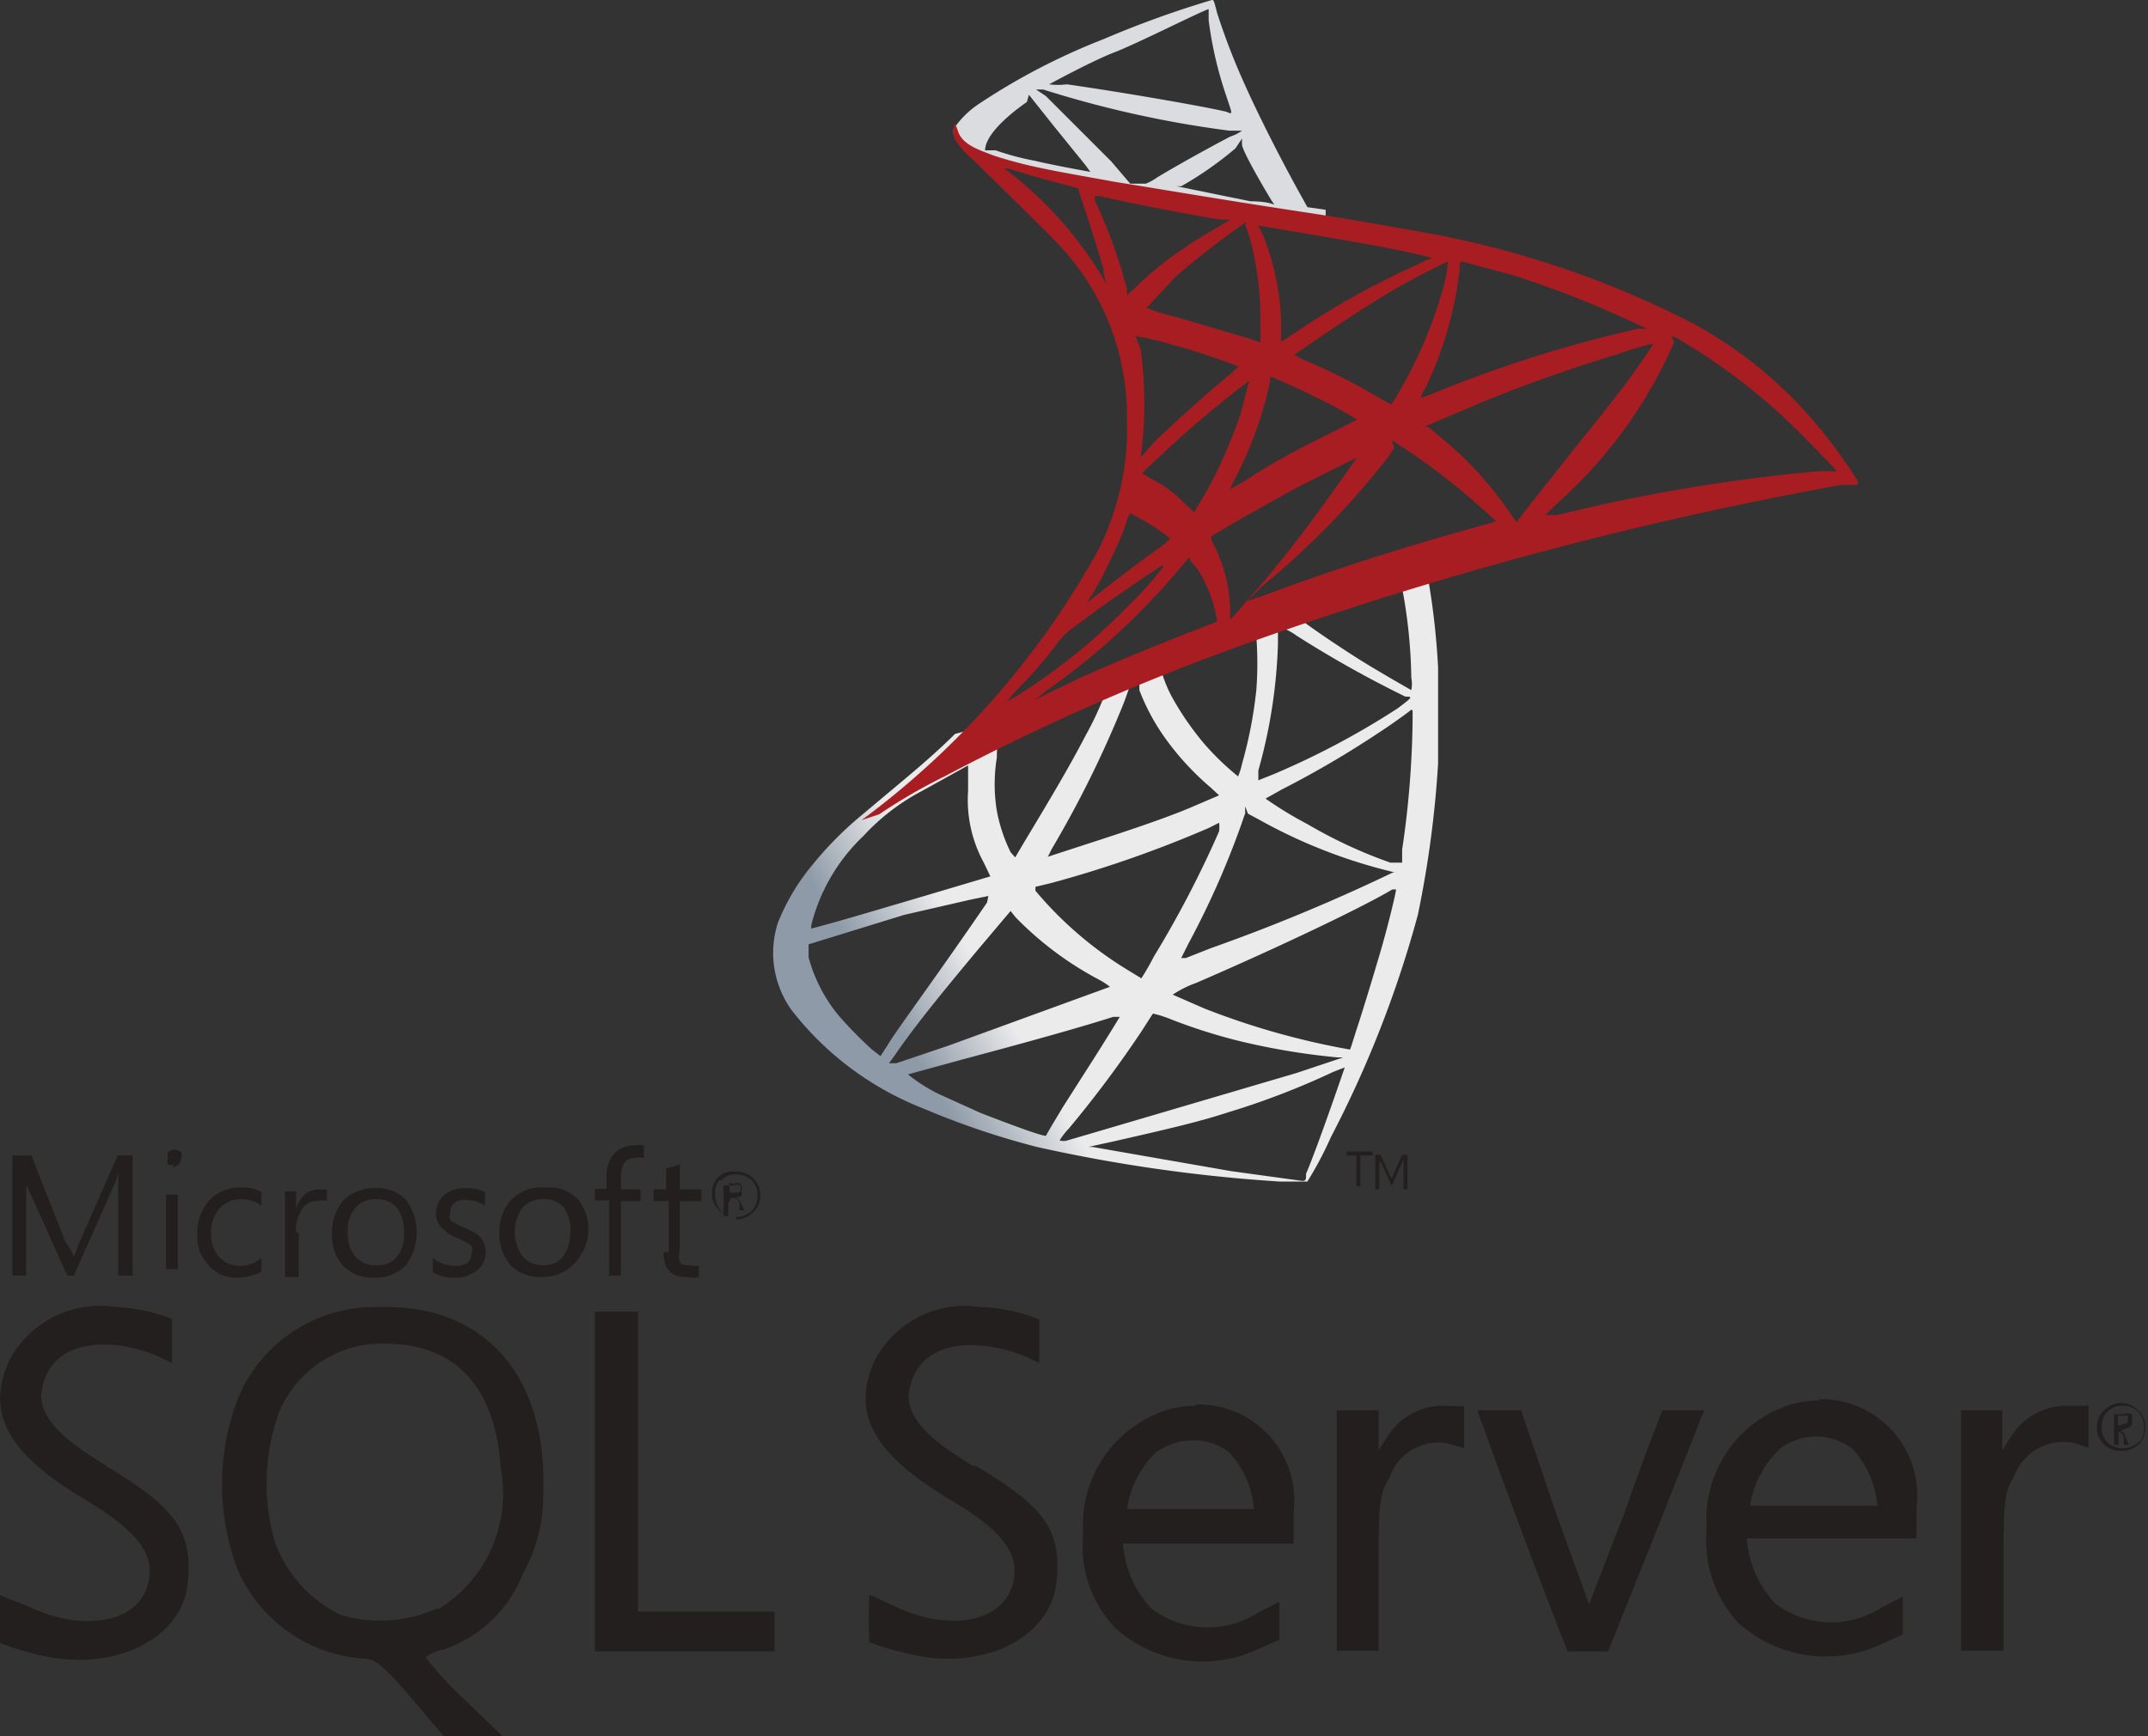 <svg xmlns="http://www.w3.org/2000/svg" xmlns:xlink="http://www.w3.org/1999/xlink" viewBox="0 0 32.86 26.57"><rect x="0" y="0" width="32.86" height="26.57" fill="#333333" stroke="none"/><defs><style>.cls-1{fill:url(#Degradado_sin_nombre_4);}.cls-2{fill:url(#Degradado_sin_nombre_2);}.cls-3{fill:url(#Degradado_sin_nombre_3);}.cls-4{fill:#231f1f;}</style><linearGradient id="Degradado_sin_nombre_4" x1="-19416.5" y1="-32262.49" x2="-19405.44" y2="-32269.02" gradientTransform="translate(2320.01 3847.08) scale(0.12)" gradientUnits="userSpaceOnUse"><stop offset="0" stop-color="#8e9aa7"/><stop offset="1" stop-color="#ebebec"/></linearGradient><linearGradient id="Degradado_sin_nombre_2" x1="-19416.25" y1="-32385.58" x2="-19407.36" y2="-32385.58" gradientTransform="translate(2320.01 3847.08) scale(0.12)" gradientUnits="userSpaceOnUse"><stop offset="0" stop-color="#919da9"/><stop offset="1" stop-color="#dadcdf"/></linearGradient><radialGradient id="Degradado_sin_nombre_3" cx="12466.18" cy="9224.54" r="11.81" gradientTransform="matrix(-0.11, -0.02, 0.03, -0.23, 1121.8, 2323.67)" gradientUnits="userSpaceOnUse"><stop offset="0" stop-color="#ec352c"/><stop offset="1" stop-color="#a71d22"/></radialGradient></defs><g id="Capa_2" data-name="Capa 2"><g id="Capa_1-2" data-name="Capa 1"><path class="cls-1" d="M22.28,8.46,18.65,9.65,15.49,11l-.88.23c-.22.22-.46.43-.72.65l-.74.62a5.35,5.35,0,0,0-.71.72,3.29,3.29,0,0,0-.54.9,1.5,1.5,0,0,0,.22,1.35,4.73,4.73,0,0,0,2,1.49,12.21,12.21,0,0,0,1.74.59,24,24,0,0,0,3.72.53H20a5.47,5.47,0,0,0,.36-.68A16.86,16.86,0,0,0,21.69,14,16.08,16.08,0,0,0,22,11.68c0-.27,0-1.16,0-1.46a11.33,11.33,0,0,0-.14-1.29s0-.1,0-.11l.49-.15-.09-.21ZM21.45,9a7.88,7.88,0,0,1,.14,1.37.49.49,0,0,1,0,.19s-.46-.26-.78-.46-.79-.52-.87-.59,0,0,.2-.09Zm-1.85.6a1,1,0,0,1,.24.13,17,17,0,0,0,1.66.93c.11,0,.12,0-.12.18a12.24,12.24,0,0,1-1.88,1l-.25.1s0-.06,0-.15a8,8,0,0,0,.3-1.93c0-.27,0-.27,0-.28Zm-.38.15a5.49,5.49,0,0,1,0,.8A6.7,6.7,0,0,1,19,11.69a1,1,0,0,1-.06.19,4.09,4.09,0,0,1-.51-.49,4.47,4.47,0,0,1-.51-.74,2.13,2.13,0,0,1-.15-.37c.05,0,1.49-.59,1.5-.58Zm-1.79.71h0l0,.1a3.25,3.25,0,0,0,.45.81,4.2,4.2,0,0,0,.64.68l.13.12s0,0-.42.18-1.09.4-1.74.61l-.46.15s0,0,.06-.12a16.4,16.4,0,0,0,1.08-2.18c.05-.12.09-.25.1-.27s0-.05.06-.07Zm-.55.22a4.78,4.78,0,0,1-.27.57c-.27.52-.56,1-.95,1.65l-.13.22s0,0-.07-.08a2.46,2.46,0,0,1-.21-.63,2.52,2.52,0,0,1,0-.82c0-.17,0-.17.11-.21.35-.18,1.49-.71,1.5-.7Zm4.73.19v.12A14.29,14.29,0,0,1,21.45,13c0,.11,0,.2,0,.2l-.18,0A7.24,7.24,0,0,1,20,12.61a5.79,5.79,0,0,1-.64-.39l.25-.14a14.85,14.85,0,0,0,1.5-.88c.17-.11.42-.29.48-.34l0,0Zm-6.8.82s0,0,0,.12,0,.2,0,.29a2,2,0,0,0,.24,1.1l.1.21s-1.84.55-2.41.71l-.33.09s0,0,0-.05a2.83,2.83,0,0,1,.8-1.37,3.31,3.31,0,0,1,.9-.69l.74-.41Zm4.28.76.15.08a8.05,8.05,0,0,0,2.1.82h.06l-.09,0a28.05,28.05,0,0,1-2.79,1.16l-.38.15-.07,0,.11-.22a13,13,0,0,0,.87-2,.64.64,0,0,1,0-.1Zm-.44.14a.58.58,0,0,1,0,.13,16.09,16.09,0,0,1-1,1.92,3.45,3.45,0,0,1-.19.33l-.18-.11a5.74,5.74,0,0,1-1.44-1.23l0-.06.25-.06a17.71,17.71,0,0,0,2.4-.84Zm2.71,1h0c0,.06-.14.63-.25,1s-.18.61-.33,1.08c-.07.21-.12.39-.13.39h0a11.67,11.67,0,0,1-2.23-.63l-.48-.21a1.64,1.64,0,0,1,.36-.18c1.25-.54,2.55-1.16,3-1.43l.1,0Zm-6.26.22s-.34.5-.83,1.19l-.44.62c-.07.1-.19.27-.25.37l-.11.17-.13-.1a6.26,6.26,0,0,1-.51-.52,2.37,2.37,0,0,1-.46-.89c0-.13,0-.19,0-.2L13.83,14l1-.23.29-.06Zm.36.13.08.1A5.13,5.13,0,0,0,16.83,15a1.07,1.07,0,0,1,.15.1L14.51,16l-.8.27-.06,0-.05,0,.08-.11c.26-.38.58-.79,1.29-1.64l.49-.58Zm2.18,1.57a1.72,1.72,0,0,1,.28.09,8.48,8.48,0,0,0,1,.32,10.54,10.54,0,0,0,1.54.26c.06,0,.1,0,.09,0l-.72.24-3.09.91-.41.12a.19.19,0,0,1-.12,0,1.07,1.07,0,0,1,.14-.18,17.18,17.18,0,0,0,1.12-1.5l.16-.25Zm-.48,0s-.19.32-.53.85l-.37.58-.18.3-.08.14h0c-.1,0-.79-.27-1-.35l-.64-.29a2.5,2.5,0,0,1-.47-.3l.84-.23c1.2-.32,1.86-.51,2.3-.65l.15,0Zm3.42.8h0s-.43,1.26-.6,1.65c0,.09,0,.11-.06.11l-1.09-.15-2.12-.37-.06,0,.41-.09c.88-.2,1.3-.3,1.73-.44a11.83,11.83,0,0,0,1.61-.62l.18-.07Z"/><path class="cls-2" d="M18.54,0a15.22,15.22,0,0,0-1.66.6,9.92,9.92,0,0,0-1.92,1,1.41,1.41,0,0,0-.37.37.28.28,0,0,0,0,.09l.37.35.87.28L17.9,3l2.38.41,0-.2h0L20,3.17l-.06-.11c-.32-.57-.68-1.28-.89-1.75A10.18,10.18,0,0,1,18.62.2c-.05-.19-.05-.2-.08-.2Zm-.05.14h0l0,.17a5.86,5.86,0,0,0,.27,1.16c.1.3.1.28,0,.24-.28-.07-1.53-.29-2.44-.42a1,1,0,0,1-.27,0s.66-.36,1-.49S18.42.15,18.49.14ZM15.85,1.37l.11,0A16.39,16.39,0,0,0,18.81,2H19a.65.65,0,0,1-.18.09c-.38.2-.81.44-1.11.62a.91.91,0,0,1-.18.1l-.13,0h-.11L17,2.47l-1-1Zm-.11.08.39.49.47.58.08.11s-.56-.1-.85-.17a4.08,4.08,0,0,1-.6-.16l-.16,0v0c0-.19.24-.46.64-.74l0,0ZM19,2.11s0,0,0,.1.39.76.46.87.06,0-.33,0L18,2.85s0,0,.07,0a5.36,5.36,0,0,0,.83-.58L19,2.12s0,0,0,0Z"/><path class="cls-3" d="M14.61,1.89a.28.28,0,0,0,0,.24,1.1,1.1,0,0,0,.26.3s1.22,1.19,1.37,1.36a3.81,3.81,0,0,1,1,2.61,4.16,4.16,0,0,1-.43,2,12.89,12.89,0,0,1-3.63,4.15l.27-.09a8.59,8.59,0,0,1,1-.58,35.18,35.18,0,0,1,4.53-2,57.42,57.42,0,0,1,9.19-2.46l.25,0,0-.06a7.68,7.68,0,0,0-.56-.78,6.55,6.55,0,0,0-1.94-1.62,14.59,14.59,0,0,0-4.23-1.42c-.33-.06-1.06-.19-1.65-.28-1.26-.19-2.07-.33-3-.48-.32-.06-.8-.14-1.12-.21a6.57,6.57,0,0,1-.72-.19c-.2-.08-.49-.16-.55-.39Zm.71.69s0,0,.11,0l.39.12.37.1.3.08s.3.9.39,1.24c0,.13.06.24.06.24l-.07-.11a5.85,5.85,0,0,0-1.41-1.6l-.14-.1ZM16.67,3l.15,0c.47.11,1.3.27,1.84.36l.16,0s0,0-.08.05-.45.26-.57.35a4.83,4.83,0,0,0-.78.62l-.15.14a.65.65,0,0,0,0-.1,7.9,7.9,0,0,0-.49-1.35,1,1,0,0,1,0-.12Zm2.38.45a2,2,0,0,1,.1.31A4.74,4.74,0,0,1,19.28,5a2.11,2.11,0,0,1,0,.24v0l-.14-.05-1.18-.35a2.68,2.68,0,0,1-.42-.13L18,4.22a12.87,12.87,0,0,1,1.06-.82Zm.19,0s1.13.19,1.64.28.94.19,1,.21,0,0-.22.12a11.94,11.94,0,0,0-1.8,1l-.26.17a1.33,1.33,0,0,1,0-.17,3.84,3.84,0,0,0-.29-1.49S19.23,3.43,19.24,3.43ZM22.15,4a2.27,2.27,0,0,1-.06.36A6.71,6.71,0,0,1,21.4,6a1.31,1.31,0,0,1-.12.19l-.16-.09A9.08,9.08,0,0,0,20,5.53a1.62,1.62,0,0,1-.2-.1s.86-.6,1.33-.88a10.5,10.5,0,0,1,1-.54Zm.21,0,.78.21A15.19,15.19,0,0,1,25,4.94l.2.09-.14,0a19.59,19.59,0,0,0-3.16,1l-.16.06s0-.06.06-.14a5.68,5.68,0,0,0,.53-1.83s0-.09,0-.09Zm-5,1.14a4.75,4.75,0,0,1,.59.14,9.41,9.41,0,0,1,1,.33l-.16.14c-.36.3-.71.61-1.12,1L17.45,7s0,0,0,0a6.28,6.28,0,0,0,0-1.66A1.13,1.13,0,0,1,17.39,5.18Zm8,0a3.88,3.88,0,0,1-.29.45c-.16.24-.4.55-.95,1.23l-.72.91-.2.26-.08-.11A5.41,5.41,0,0,0,22.05,6.7l-.2-.17-.06,0,.82-.35c.62-.26,1.47-.56,2.1-.75a6.38,6.38,0,0,1,.69-.2Zm.21,0a.7.7,0,0,1,.16.08A9.12,9.12,0,0,1,27.61,6.7c.14.14.5.51.49.51l-.27,0a26.4,26.4,0,0,0-4,.67l-.19,0,.24-.23A7.09,7.09,0,0,0,25.49,5.5l.12-.26Zm-6.11.63s.4.17.67.31a6.1,6.1,0,0,1,.63.34l-.29.15c-.51.25-1,.5-1.41.78l-.25.14s0,0,.07-.14a5.92,5.92,0,0,0,.55-1.51l0-.07Zm-.35.06s-.09.35-.14.53a7.92,7.92,0,0,1-.49,1.12l-.15.25-.06.11-.16-.15a1.88,1.88,0,0,0-.51-.37l-.13-.08s.47-.45.83-.76.8-.65.81-.65Zm2.18.9.13.09a9.29,9.29,0,0,1,.95.7c.16.13.46.4.52.46l0,0-.22.06c-1.26.35-2.23.66-3.36,1.08l-.24.08s0,0,.25-.24A12.24,12.24,0,0,0,21.23,7l.1-.15ZM20.76,7s-.38.54-.6.84-.75,1-1.08,1.34a3.2,3.2,0,0,1-.26.3.45.45,0,0,1,0-.1,2.28,2.28,0,0,0-.23-1c-.06-.12-.07-.15-.06-.17s.85-.5,1.35-.77L20.76,7Zm-3.47.85.14.08a2.73,2.73,0,0,1,.47.31s-.06.07-.16.14c-.26.18-.65.48-.88.66s-.25.2-.22.16A4.51,4.51,0,0,0,17,8.54,4.12,4.12,0,0,0,17.23,8a.3.3,0,0,1,.06-.14Zm.92.73s0,0,.11.13a2.06,2.06,0,0,1,.3.8v0l-.38.15c-.67.26-1.29.52-1.71.71l-.46.22-.24.12.19-.15a10.58,10.58,0,0,0,2.06-1.9.85.85,0,0,1,.12-.13Zm-.42.1a4.91,4.91,0,0,1-.52.58,9.08,9.08,0,0,1-1.7,1.38l-.17.1a3.53,3.53,0,0,1,.29-.32,6.3,6.3,0,0,0,.48-.57,1,1,0,0,1,.27-.26C16.85,9.27,17.78,8.64,17.79,8.65Z"/><path class="cls-4" d="M5.91,20H5.76A2.26,2.26,0,0,0,3.64,21.4a3.67,3.67,0,0,0,0,2.63,2.28,2.28,0,0,0,1.92,1.35c.2,0,.34.15.74.61l.49.58h.9L7.1,26a5.5,5.5,0,0,1-.59-.64.6.6,0,0,1,.28-.12A2,2,0,0,0,8,24.08a2.43,2.43,0,0,0,.31-1.22C8.38,21.1,7.46,20,5.91,20Zm.78,4.61a2.11,2.11,0,0,1-1.48.1,2,2,0,0,1-1-1.1,3.2,3.2,0,0,1,.06-2,1.7,1.7,0,0,1,1.61-1.05c1.09,0,1.7.66,1.78,1.91a2.07,2.07,0,0,1-.95,2.15Zm15.41-3.1a1,1,0,0,0-.86.45l-.15.23v-.61h-.64v3.68h.64V24.09c0-1.07,0-1.2.17-1.49a.79.79,0,0,1,.9-.51l.24.07v-.64Zm-3.81,0a1.81,1.81,0,0,0-.39.05,1.85,1.85,0,0,0-1.33,1.91,1.82,1.82,0,0,0,.49,1.44,2,2,0,0,0,2.2.32l.31-.14v-.58l-.31.16a1.44,1.44,0,0,1-1.64-.05,1.61,1.61,0,0,1-.44-1h2.61v-.49a1.47,1.47,0,0,0-1.5-1.64ZM17.24,23.1a1.49,1.49,0,0,1,.45-.88,1,1,0,0,1,.57-.18.9.9,0,0,1,.54.18,1.41,1.41,0,0,1,.38.87H17.24ZM1.63,22.43c-.7-.42-1-.73-1-1.09.11-1,1.35-.86,2-.48v-.68A2.73,2.73,0,0,0,1.77,20a1.57,1.57,0,0,0-1.63.82c-.37.82,0,1.43,1.15,2.12.66.39,1,.73,1,1.09,0,.76-.92,1-1.86.55L0,24.41a5,5,0,0,0,0,.73,4.47,4.47,0,0,0,.72.21c1.08.21,2.06-.29,2.15-1.11s-.2-1.18-1.25-1.81Zm26.2-1a1.9,1.9,0,0,0-.4.05,1.84,1.84,0,0,0-1.32,1.91,1.85,1.85,0,0,0,.48,1.44,2,2,0,0,0,2.21.32l.31-.14v-.58l-.31.16a1.43,1.43,0,0,1-1.64-.05,1.64,1.64,0,0,1-.44-1h2.6v-.49a1.47,1.47,0,0,0-1.49-1.64Zm-1.06,1.62a1.52,1.52,0,0,1,.46-.88.92.92,0,0,1,.56-.19.94.94,0,0,1,.55.19,1.47,1.47,0,0,1,.38.87H26.77ZM14.9,22.44c-.7-.42-1-.73-1-1.09.11-1,1.34-.86,2-.49v-.67A2.65,2.65,0,0,0,15,20a1.56,1.56,0,0,0-1.62.82c-.37.82,0,1.43,1.14,2.12.67.39,1,.72,1,1.09,0,.75-.91,1-1.85.54l-.37-.17a6.25,6.25,0,0,0,0,.73,4.86,4.86,0,0,0,.71.2c1.08.22,2.06-.29,2.15-1.11s-.19-1.17-1.25-1.8Zm16.73-.93a1,1,0,0,0-.85.45l-.15.23v-.61H30v3.68h.65V24.09c0-1.08,0-1.21.16-1.5a.81.81,0,0,1,.91-.51l.23.07v-.64Zm-21.87.91V20.07H9.1v5.2h2.75v-.61H9.76V22.42Zm15.09.73-.54,1.4-.51-1.41-.53-1.56H22.6c.44,1.23.91,2.48,1.38,3.69.21,0,.41,0,.62,0l.73-1.82.74-1.87h-.64s-.29.74-.58,1.57ZM11.26,18.66a.36.36,0,0,0,.26-.11.31.31,0,0,0,.11-.26.33.33,0,0,0-.11-.26.34.34,0,0,0-.26-.1A.33.33,0,0,0,11,18a.35.35,0,0,0-.11.26.36.36,0,0,0,.11.26.38.38,0,0,0,.26.1Zm-.23-.6a.32.32,0,0,1,.23-.09.34.34,0,0,1,.24.09.32.32,0,0,1,.09.23.36.36,0,0,1-.09.24.34.34,0,0,1-.24.09.33.33,0,0,1-.23-.09.36.36,0,0,1-.09-.24A.32.32,0,0,1,11,18.06Zm.15.27h.05s.06,0,.08.08l0,.11h.08l-.06-.12s-.05-.08-.08-.09a.16.16,0,0,0,.09,0,.11.11,0,0,0,0-.08.12.12,0,0,0,0-.09.26.26,0,0,0-.14,0h-.13v.47h.07v-.19Zm0-.22h.06a.14.14,0,0,1,.09,0s0,0,0,.06,0,.08-.09.08h-.08v-.16ZM.4,18.28a3.13,3.13,0,0,0,0-.35h0a.74.74,0,0,0,0,.19l.63,1.4h.1l.63-1.42a.91.91,0,0,0,.05-.17h0c0,.14,0,.26,0,.35v1.24h.22V17.68H1.8L1.22,19l-.09.23h0A1.23,1.23,0,0,0,1,19L.48,17.68H.19v1.84H.4V18.28Zm2.14,0h.18v1.14H2.54Zm.09-.42a.14.14,0,0,0,.14-.14.11.11,0,0,0,0-.09.15.15,0,0,0-.2,0,.15.15,0,0,0,0,.09.13.13,0,0,0,0,.1.18.18,0,0,0,.1,0ZM4,19.46v-.21a.51.51,0,0,1-.32.12.42.42,0,0,1-.33-.14.51.51,0,0,1-.12-.36.53.53,0,0,1,.13-.38.45.45,0,0,1,.33-.14.52.52,0,0,1,.31.1v-.21a.6.6,0,0,0-.3-.07.65.65,0,0,0-.5.2.73.73,0,0,0-.18.52.63.63,0,0,0,.17.47.55.55,0,0,0,.45.19A.8.8,0,0,0,4,19.46Zm.53-.61a.55.55,0,0,1,.1-.36.25.25,0,0,1,.21-.11.25.25,0,0,1,.16,0V18.2l-.12,0a.38.38,0,0,0-.21.07.48.48,0,0,0-.14.23h0v-.27H4.36v1.31h.21v-.67Zm1.21.7a.63.63,0,0,0,.47-.19.84.84,0,0,0,0-1,.6.6,0,0,0-.46-.18.69.69,0,0,0-.48.17.74.74,0,0,0-.19.53.68.68,0,0,0,.17.49.61.61,0,0,0,.47.18Zm-.3-1.07a.39.39,0,0,1,.31-.13.39.39,0,0,1,.32.13.59.59,0,0,1,.11.38.51.51,0,0,1-.11.37.36.36,0,0,1-.31.13.39.39,0,0,1-.32-.13.53.53,0,0,1-.12-.37.51.51,0,0,1,.12-.38Zm1.87.95a.34.34,0,0,0,.12-.27.36.36,0,0,0-.09-.24.92.92,0,0,0-.25-.14.84.84,0,0,1-.2-.11.19.19,0,0,1,0-.13.15.15,0,0,1,.06-.13.23.23,0,0,1,.17-.05.53.53,0,0,1,.3.09v-.21a.67.67,0,0,0-.28-.06.53.53,0,0,0-.34.1.39.39,0,0,0-.13.28.32.32,0,0,0,.09.23.65.65,0,0,0,.23.15,1.26,1.26,0,0,1,.22.12.17.17,0,0,1,0,.13c0,.12-.08.18-.25.18a.56.56,0,0,1-.34-.12v.22a.62.62,0,0,0,.33.08.52.52,0,0,0,.36-.12Zm1-1.26a.64.64,0,0,0-.47.17.71.71,0,0,0-.2.53.73.73,0,0,0,.17.49.63.63,0,0,0,.47.18.65.65,0,0,0,.48-.18A.77.77,0,0,0,9,18.85a.72.72,0,0,0-.16-.5.6.6,0,0,0-.46-.18Zm.41.69a.56.56,0,0,1-.11.37.36.36,0,0,1-.31.13A.39.39,0,0,1,8,19.23a.64.64,0,0,1,0-.76.41.41,0,0,1,.31-.12.4.4,0,0,1,.31.12.65.65,0,0,1,.11.39Zm.57.66h.21V18.38h.3V18.2h-.3V18c0-.18.07-.28.21-.28a.29.29,0,0,1,.14,0v-.19a.32.32,0,0,0-.15,0,.4.4,0,0,0-.28.1.46.46,0,0,0-.14.34v.22H9.1v.18h.22v1.13Zm.86-.36c0,.25.11.38.34.38a.37.37,0,0,0,.2,0v-.18a.2.2,0,0,1-.13,0c-.08,0-.13,0-.16-.05a.32.32,0,0,1,0-.19v-.74h.33V18.2H10.4v-.38l-.21.06v.32H10v.18h.23v.78Zm22.56,2.42a.36.36,0,0,0-.52,0,.33.33,0,0,0-.11.26.34.34,0,0,0,.1.26.38.38,0,0,0,.27.1.39.39,0,0,0,.27-.1.37.37,0,0,0,.1-.26.33.33,0,0,0-.11-.26Zm0,.49a.33.33,0,0,1-.23.09.34.34,0,0,1-.24-.09.32.32,0,0,1-.09-.23.34.34,0,0,1,.09-.24.32.32,0,0,1,.24-.09.33.33,0,0,1,.23.09.34.34,0,0,1,.09.24A.32.32,0,0,1,32.72,22.07Zm-.19-.21a.19.19,0,0,0,.09-.05.11.11,0,0,0,0-.08.13.13,0,0,0,0-.09.2.2,0,0,0-.14,0h-.13v.47h.07v-.2h0s.06,0,.08.09l0,.11h.08l-.06-.13c0-.05-.05-.08-.07-.08Zm-.05-.05h-.07v-.15h.06s.07,0,.09,0a.08.08,0,0,1,0,.06c0,.05,0,.07-.1.07ZM20.75,18.15h.06v-.47H21v-.06H20.6v.06h.15v.47Zm.36-.35v-.11s0,0,0,.06l.18.4h0l.18-.41s0,0,0,0v.46h.06v-.53h-.08l-.16.36s0,0,0,.07h0a.39.39,0,0,0,0-.06l-.17-.37h-.08v.53h.06V17.8Z"/></g></g></svg>